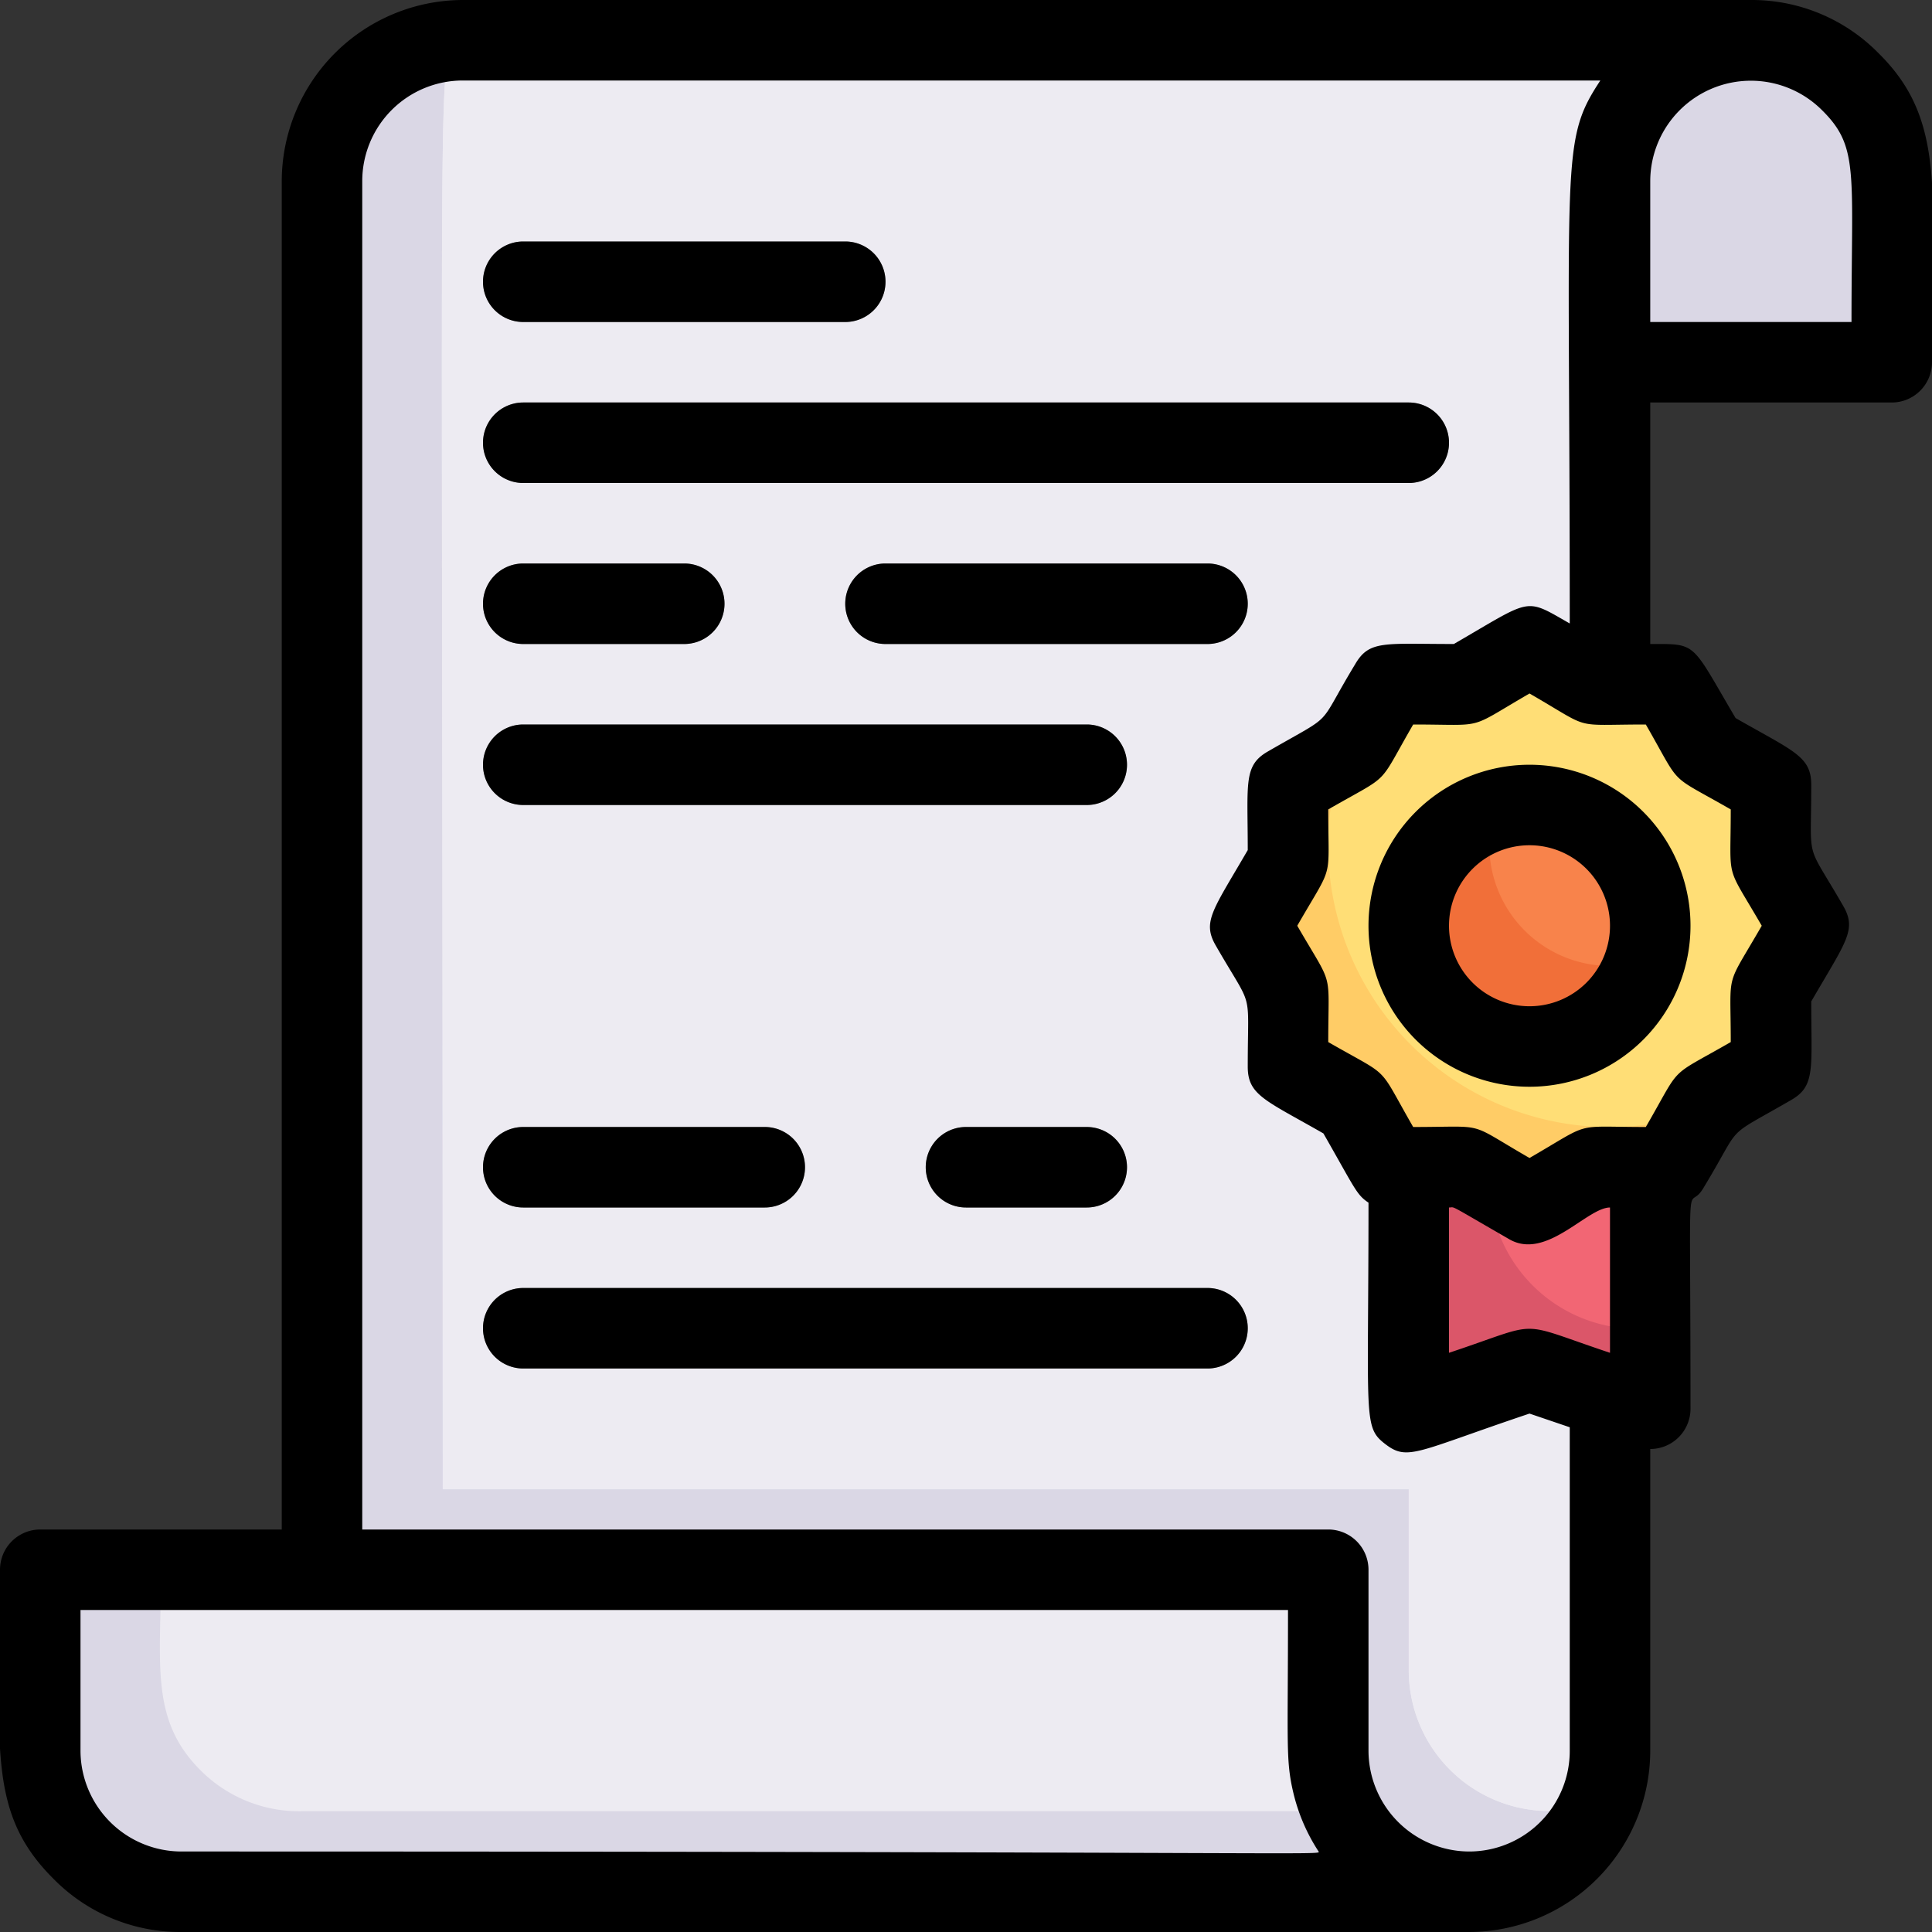 <svg xmlns="http://www.w3.org/2000/svg" viewBox="0 0 48 48"><rect x="0" y="0" width="48" height="48" fill="#333333" stroke="none"/><defs><style>.cls-1{fill:#dad7e5;}.cls-2{fill:#edebf2;}.cls-3{fill:#fc6;}.cls-4{fill:#db5669;}.cls-5{fill:#f26674;}.cls-6{fill:#919191;}.cls-7{fill:#ffde76;}.cls-8{fill:#f16f39;}.cls-9{fill:#f8834b;}</style></defs><title>17. Certificate</title><g id="_17._Certificate" data-name="17. Certificate"><path class="cls-1" d="M47,4.5V9H40V4.5a3.5,3.5,0,0,1,7,0Z"></path><path class="cls-1" d="M43.5,1A3.5,3.5,0,0,0,40,4.5v39A3.5,3.5,0,0,1,34,46c-1.34-1.32-1-2.51-1-7H8V4.5A3.5,3.5,0,0,1,11.5,1Z"></path><path class="cls-2" d="M43.5,1A3.5,3.5,0,0,0,40,4.5c0,42.21.11,39.41-.24,40.26A3.5,3.5,0,0,1,35,41.5V37H11c0-37.49-.15-35,.34-36C11.44,1,10,1,43.5,1Z"></path><path class="cls-2" d="M43.5,1A3.5,3.5,0,0,0,40,4.5c0,42.21.11,39.41-.24,40.26A3.5,3.5,0,0,1,35,41.5V37H11c0-37.49-.15-35,.34-36C11.44,1,10,1,43.5,1Z"></path><path class="cls-1" d="M36.5,47H4.5A3.46,3.46,0,0,1,2,46c-1.34-1.32-1-2.51-1-7H33c0,4.4-.31,5.63,1,7A3.46,3.46,0,0,0,36.5,47Z"></path><path class="cls-2" d="M33.35,45H7.5A3.46,3.46,0,0,1,5,44c-1.29-1.27-1-2.66-1-5H33C33,43.61,32.88,44.09,33.35,45Z"></path><path class="cls-3" d="M44.93,23c-1.12,1.93-.93,1.13-.93,3.46-1.93,1.12-1.41.58-2.54,2.54-2.33,0-1.53-.19-3.46.93-1.93-1.12-1.13-.93-3.46-.93C33.42,27.07,34,27.63,32,26.46c0-2.33.19-1.53-.93-3.46,1.12-1.93.93-1.13.93-3.46,2-1.13,1.42-.61,2.54-2.54,2.33,0,1.53.19,3.46-.93,1.93,1.12,1.13.93,3.46.93,1.12,1.93.51,1.37,2.54,2.54C44,21.87,43.81,21.07,44.93,23Z"></path><path class="cls-4" d="M41,29v6l-3-1-3,1V29c1.72,0,1-.21,3,.93C39.93,28.81,39.25,29,41,29Z"></path><path class="cls-5" d="M41,29v4a3.68,3.68,0,0,1-4-3.65l1,.58C39.93,28.81,39.25,29,41,29Z"></path><path class="cls-6" d="M21,8H13a1,1,0,0,1,0-2h8A1,1,0,0,1,21,8Z"></path><path class="cls-6" d="M35,12H13a1,1,0,0,1,0-2H35A1,1,0,0,1,35,12Z"></path><path class="cls-6" d="M19,30H13a1,1,0,0,1,0-2h6A1,1,0,0,1,19,30Z"></path><path class="cls-6" d="M27,30H24a1,1,0,0,1,0-2h3A1,1,0,0,1,27,30Z"></path><path class="cls-6" d="M30,34H13a1,1,0,0,1,0-2H30A1,1,0,0,1,30,34Z"></path><path class="cls-6" d="M27,20H13a1,1,0,0,1,0-2H27A1,1,0,0,1,27,20Z"></path><path class="cls-6" d="M17,16H13a1,1,0,0,1,0-2h4A1,1,0,0,1,17,16Z"></path><path class="cls-6" d="M30,16H22a1,1,0,0,1,0-2h8A1,1,0,0,1,30,16Z"></path><path class="cls-7" d="M44.93,23c-1.12,1.93-.93,1.13-.93,3.46-1.87,1.08-1.56.85-1.75,1.17a7,7,0,0,1-8.88-8.88c.32-.19.09.12,1.17-1.75,2.33,0,1.53.19,3.46-.93,1.93,1.12,1.13.93,3.46.93,1.12,1.93.51,1.37,2.54,2.54C44,21.87,43.81,21.07,44.93,23Z"></path><path class="cls-8" d="M41,23a3,3,0,1,1-3.87-2.87A3,3,0,0,1,41,23Z"></path><path class="cls-9" d="M40.87,23.87a3,3,0,0,1-3.74-3.74A3,3,0,0,1,40.87,23.87Z"></path><path d="M46.68,1.33A4.41,4.41,0,0,0,43.5,0h-32A4.51,4.51,0,0,0,7,4.5V38H1a1,1,0,0,0-1,1c0,4.38-.35,6,1.32,7.67A4.41,4.41,0,0,0,4.5,48h32A4.51,4.51,0,0,0,41,43.5V36a1,1,0,0,0,1-1c0-6.57-.11-4.74.33-5.5,1-1.65.44-1.17,2.17-2.17.61-.35.5-.78.5-2.45.87-1.5,1.14-1.78.79-2.38-.95-1.65-.79-1-.79-3,0-.71-.43-.83-1.88-1.66C42,15.94,42.18,16,41,16V10h6a1,1,0,0,0,1-1C48,4.82,48.37,3,46.68,1.33ZM4.5,46A2.51,2.51,0,0,1,2,43.5V40H32c0,3.33-.06,3.72.13,4.53A4.61,4.61,0,0,0,32.76,46C32.83,46.1,32.72,46,4.5,46Zm32,0A2.51,2.51,0,0,1,34,43.5V39a1,1,0,0,0-1-1H9V4.5A2.5,2.5,0,0,1,11.5,2H39.76c-1,1.52-.76,1.83-.76,13.49-1.14-.65-.91-.63-2.88.51-1.73,0-2.1-.1-2.45.5-1,1.65-.44,1.17-2.17,2.17-.61.35-.5.78-.5,2.45-.87,1.5-1.14,1.78-.79,2.38.95,1.65.79,1,.79,3,0,.71.43.83,1.88,1.66.79,1.38.82,1.52,1.12,1.72,0,5.4-.14,5.57.42,6s.78.18,3.58-.76l1,.34V43.5A2.5,2.5,0,0,1,36.5,46ZM40,33.61c-2.4-.8-1.62-.79-4,0V30c.17,0-.08-.12,1.5.79.92.53,1.93-.79,2.5-.79Zm3-13.5c0,1.85-.15,1.3.77,2.89-.92,1.6-.77,1.05-.77,2.89-1.6.92-1.19.52-2.11,2.11-1.85,0-1.3-.15-2.89.77-1.6-.92-1-.77-2.89-.77-.92-1.6-.51-1.19-2.11-2.11,0-1.85.15-1.3-.77-2.89.92-1.6.77-1.05.77-2.89,1.6-.92,1.19-.52,2.11-2.11,1.85,0,1.3.15,2.89-.77,1.6.92,1,.77,2.89.77C41.81,19.6,41.4,19.19,43,20.11ZM46,8H41V4.5a2.5,2.5,0,0,1,4.27-1.76C46.19,3.65,46,4.27,46,8Z"></path><path d="M38,19a4,4,0,1,0,4,4A4,4,0,0,0,38,19Zm0,6a2,2,0,1,1,2-2A2,2,0,0,1,38,25Z"></path><path d="M13,8h8a1,1,0,0,0,0-2H13A1,1,0,0,0,13,8Z"></path><path d="M13,12H35a1,1,0,0,0,0-2H13A1,1,0,0,0,13,12Z"></path><path d="M13,30h6a1,1,0,0,0,0-2H13A1,1,0,0,0,13,30Z"></path><path d="M27,28H24a1,1,0,0,0,0,2h3A1,1,0,0,0,27,28Z"></path><path d="M30,32H13a1,1,0,0,0,0,2H30A1,1,0,0,0,30,32Z"></path><path d="M13,20H27a1,1,0,0,0,0-2H13A1,1,0,0,0,13,20Z"></path><path d="M13,16h4a1,1,0,0,0,0-2H13A1,1,0,0,0,13,16Z"></path><path d="M30,14H22a1,1,0,0,0,0,2h8A1,1,0,0,0,30,14Z"></path></g></svg>